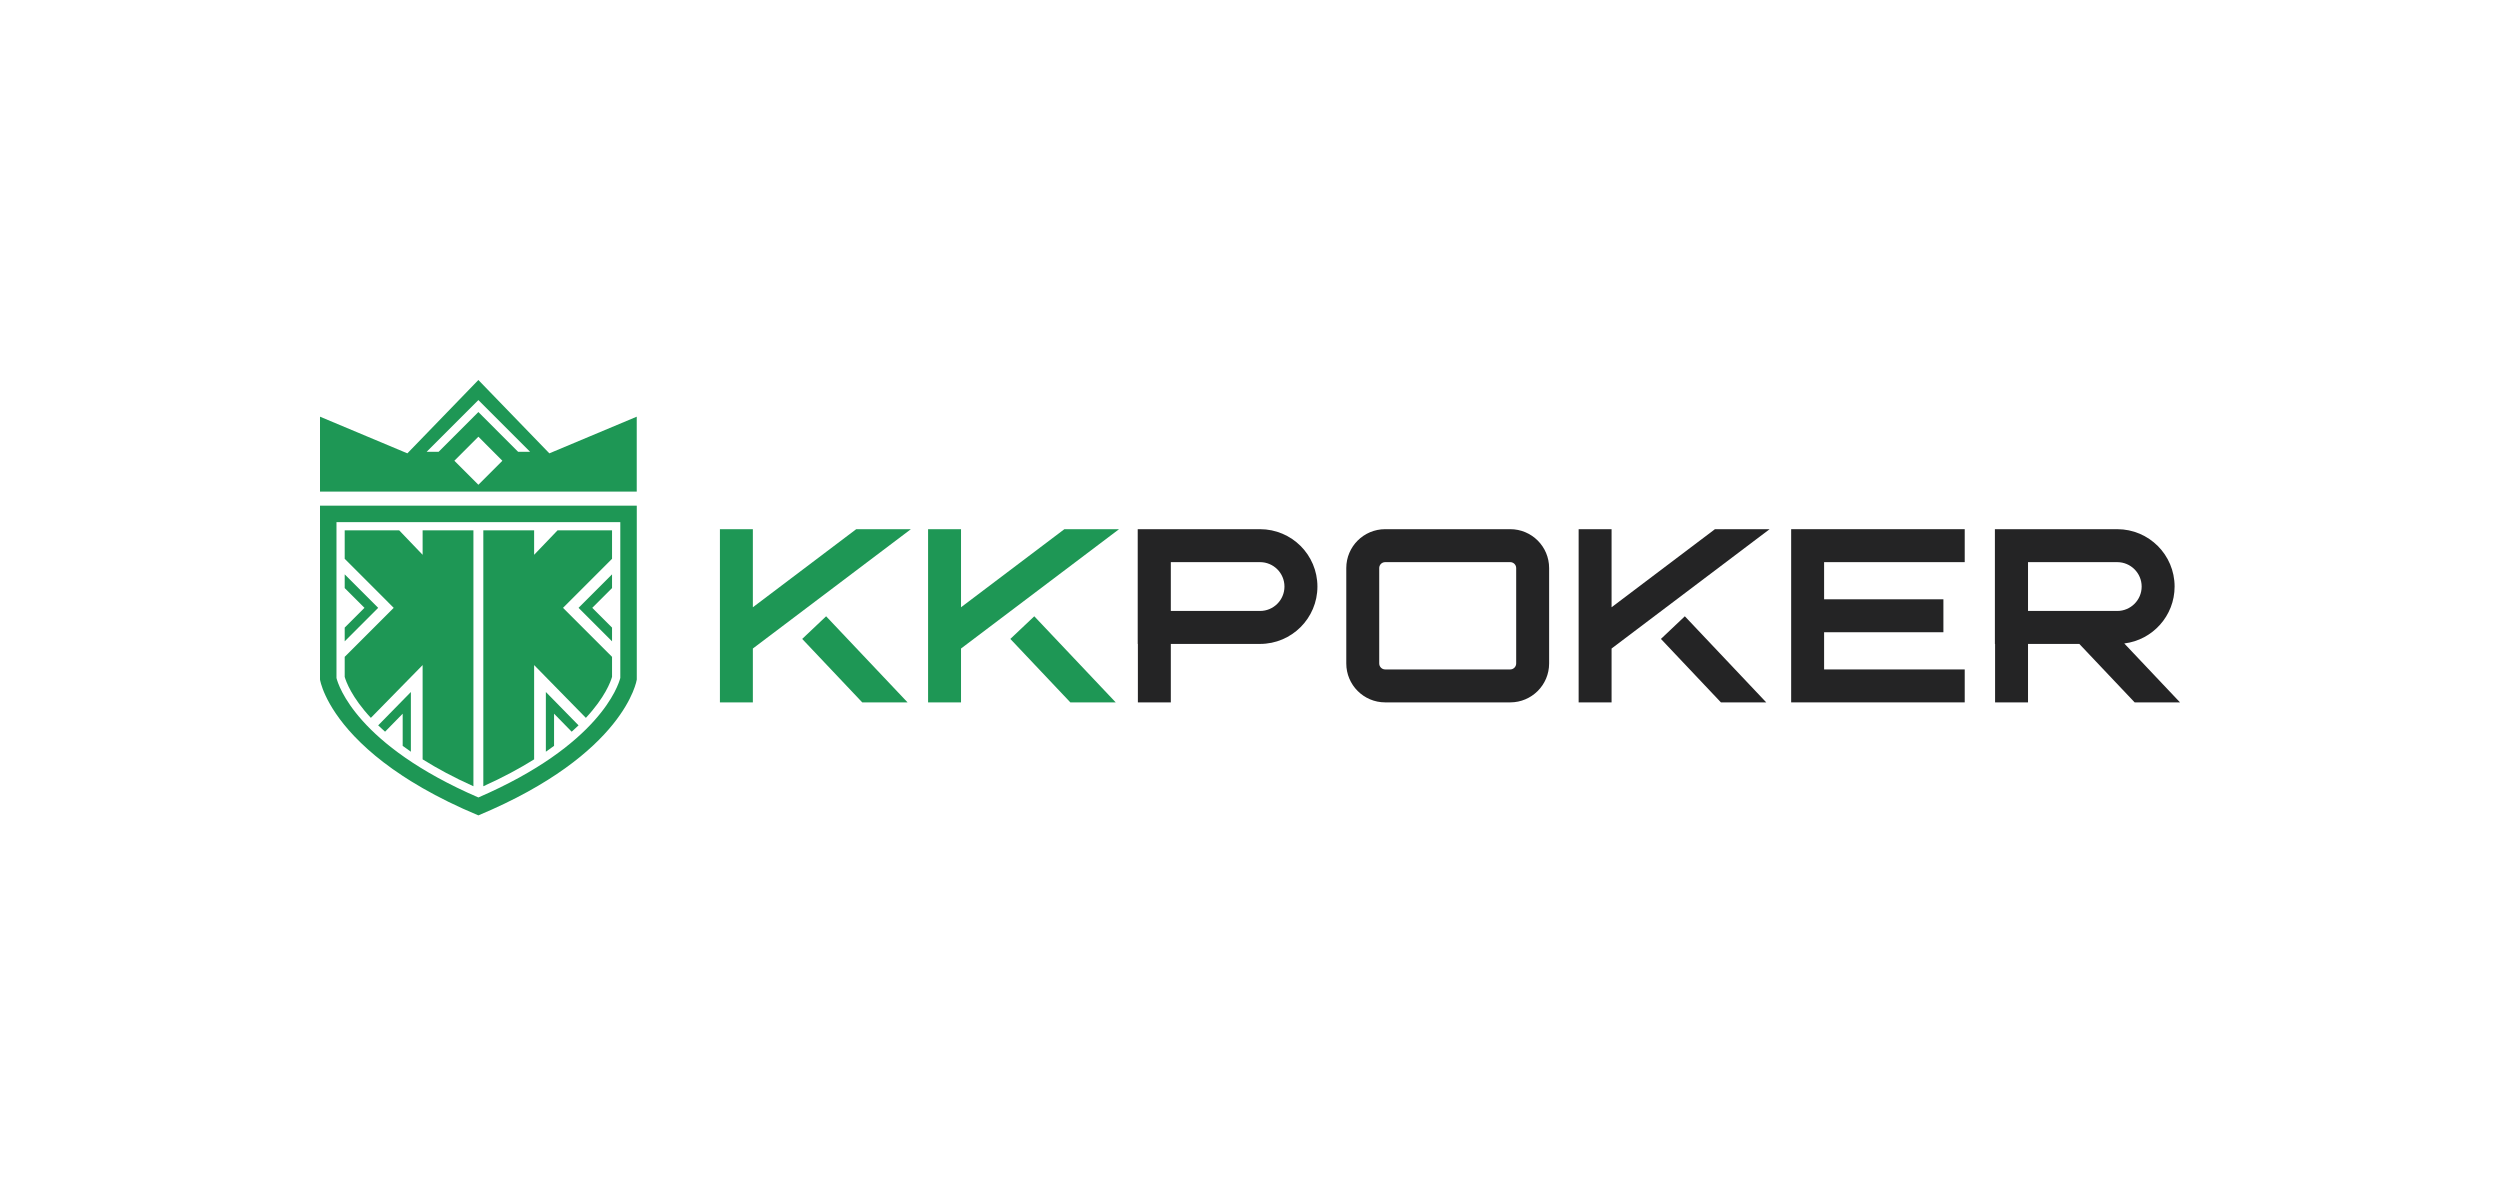 <?xml version="1.0" encoding="UTF-8"?> <svg xmlns="http://www.w3.org/2000/svg" width="125" height="60" viewBox="0 0 125 60" fill="none"><path d="M37.643 30.363V26.459H35.996V35.119H37.643V32.426L45.545 26.459H42.811L37.643 30.363Z" fill="#1E9755"></path><path d="M40.11 31.946L43.112 35.119H45.378L41.306 30.814L40.11 31.946Z" fill="#1E9755"></path><path d="M53.219 26.459L48.051 30.363V26.459H46.404V35.119H48.051V32.426L55.953 26.459H53.219Z" fill="#1E9755"></path><path d="M50.517 31.946L53.517 35.119H55.786L51.714 30.814L50.517 31.946Z" fill="#1E9755"></path><path d="M89.558 35.119H98.236V33.472H91.205V31.612H97.17V29.965H91.205V28.107H98.236V26.459H89.558V35.119Z" fill="#242425"></path><path d="M80.579 30.363V26.459H78.932V35.119H80.579V32.426L88.481 26.459H85.747L80.579 30.363Z" fill="#242425"></path><path d="M83.046 31.946L86.046 35.119H88.312L84.242 30.814L83.046 31.946Z" fill="#242425"></path><path d="M63.002 26.459H56.886V32.196H56.894V35.119H58.541V32.196H63.002C64.586 32.196 65.871 30.911 65.871 29.328C65.871 28.535 65.549 27.818 65.031 27.299C64.512 26.781 63.793 26.459 63.002 26.459ZM63.002 30.548H58.541V28.107H63.002C63.676 28.107 64.223 28.654 64.223 29.328C64.223 30.001 63.676 30.548 63.002 30.548Z" fill="#242425"></path><path d="M75.512 26.459H69.259C68.185 26.459 67.314 27.328 67.314 28.403V33.173C67.314 34.248 68.185 35.119 69.259 35.119H75.512C76.585 35.119 77.456 34.248 77.456 33.173V28.403C77.456 27.328 76.585 26.459 75.512 26.459ZM75.809 33.173C75.809 33.338 75.675 33.472 75.512 33.472H69.259C69.095 33.472 68.961 33.338 68.961 33.173V28.403C68.961 28.238 69.095 28.107 69.259 28.107H75.512C75.675 28.107 75.809 28.238 75.809 28.403V33.173Z" fill="#242425"></path><path d="M106.214 32.173C107.631 32 108.73 30.791 108.73 29.328C108.73 28.535 108.409 27.818 107.89 27.299C107.371 26.781 106.655 26.459 105.862 26.459H99.745V32.196H99.754V35.119H101.401V32.196H103.966L106.733 35.119H109L106.214 32.173ZM101.401 28.107H105.862C106.536 28.107 107.083 28.654 107.083 29.328C107.083 30.001 106.536 30.548 105.862 30.548H101.401V28.107Z" fill="#242425"></path><path d="M27.468 22.667L23.919 19L20.369 22.667L16 20.834V24.58H31.837V20.834L27.468 22.667ZM23.919 24.238L22.718 23.038L23.919 21.835L25.119 23.038L23.919 24.238ZM25.907 22.591L23.919 20.602L21.93 22.591H21.331L23.919 20.003L26.506 22.591H25.907Z" fill="#1E9755"></path><path d="M16 25.282V33.98C16 33.98 16.179 35.191 17.709 36.805C17.816 36.919 17.929 37.032 18.049 37.147C18.158 37.254 18.271 37.359 18.392 37.466C18.87 37.894 19.445 38.341 20.134 38.794C20.266 38.883 20.404 38.969 20.544 39.056C20.731 39.173 20.927 39.29 21.131 39.406C21.93 39.865 22.852 40.324 23.919 40.769C31.291 37.686 31.839 33.98 31.839 33.98V25.282H16ZM31.015 33.898C30.921 34.264 29.982 37.252 23.919 39.873C17.849 37.248 16.916 34.273 16.824 33.9V26.105H31.015V33.898Z" fill="#1E9755"></path><path d="M18.909 30.392L17.235 32.066V31.38L18.224 30.392L17.235 29.404V28.718L18.909 30.392Z" fill="#1E9755"></path><path d="M23.671 26.517V39.313C22.681 38.868 21.843 38.413 21.131 37.968V33.254L18.543 35.893C17.585 34.864 17.303 34.081 17.235 33.844V32.842L19.685 30.392L17.235 27.94V26.517H19.959L21.131 27.74V26.517H23.671Z" fill="#1E9755"></path><path d="M18.909 36.268L20.544 34.6V37.586C20.402 37.487 20.264 37.39 20.134 37.293V35.685L19.253 36.585C19.131 36.478 19.016 36.371 18.909 36.268Z" fill="#1E9755"></path><path d="M28.928 30.392L30.602 32.066V31.38L29.613 30.392L30.602 29.404V28.718L28.928 30.392Z" fill="#1E9755"></path><path d="M24.166 26.517V39.313C25.156 38.868 25.994 38.413 26.706 37.968V33.254L29.294 35.893C30.252 34.864 30.534 34.081 30.602 33.844V32.842L28.151 30.392L30.602 27.94V26.517H27.878L26.706 27.74V26.517H24.166Z" fill="#1E9755"></path><path d="M28.928 36.268L27.293 34.6V37.586C27.435 37.487 27.573 37.39 27.703 37.293V35.685L28.584 36.585C28.705 36.478 28.821 36.371 28.928 36.268Z" fill="#1E9755"></path></svg> 